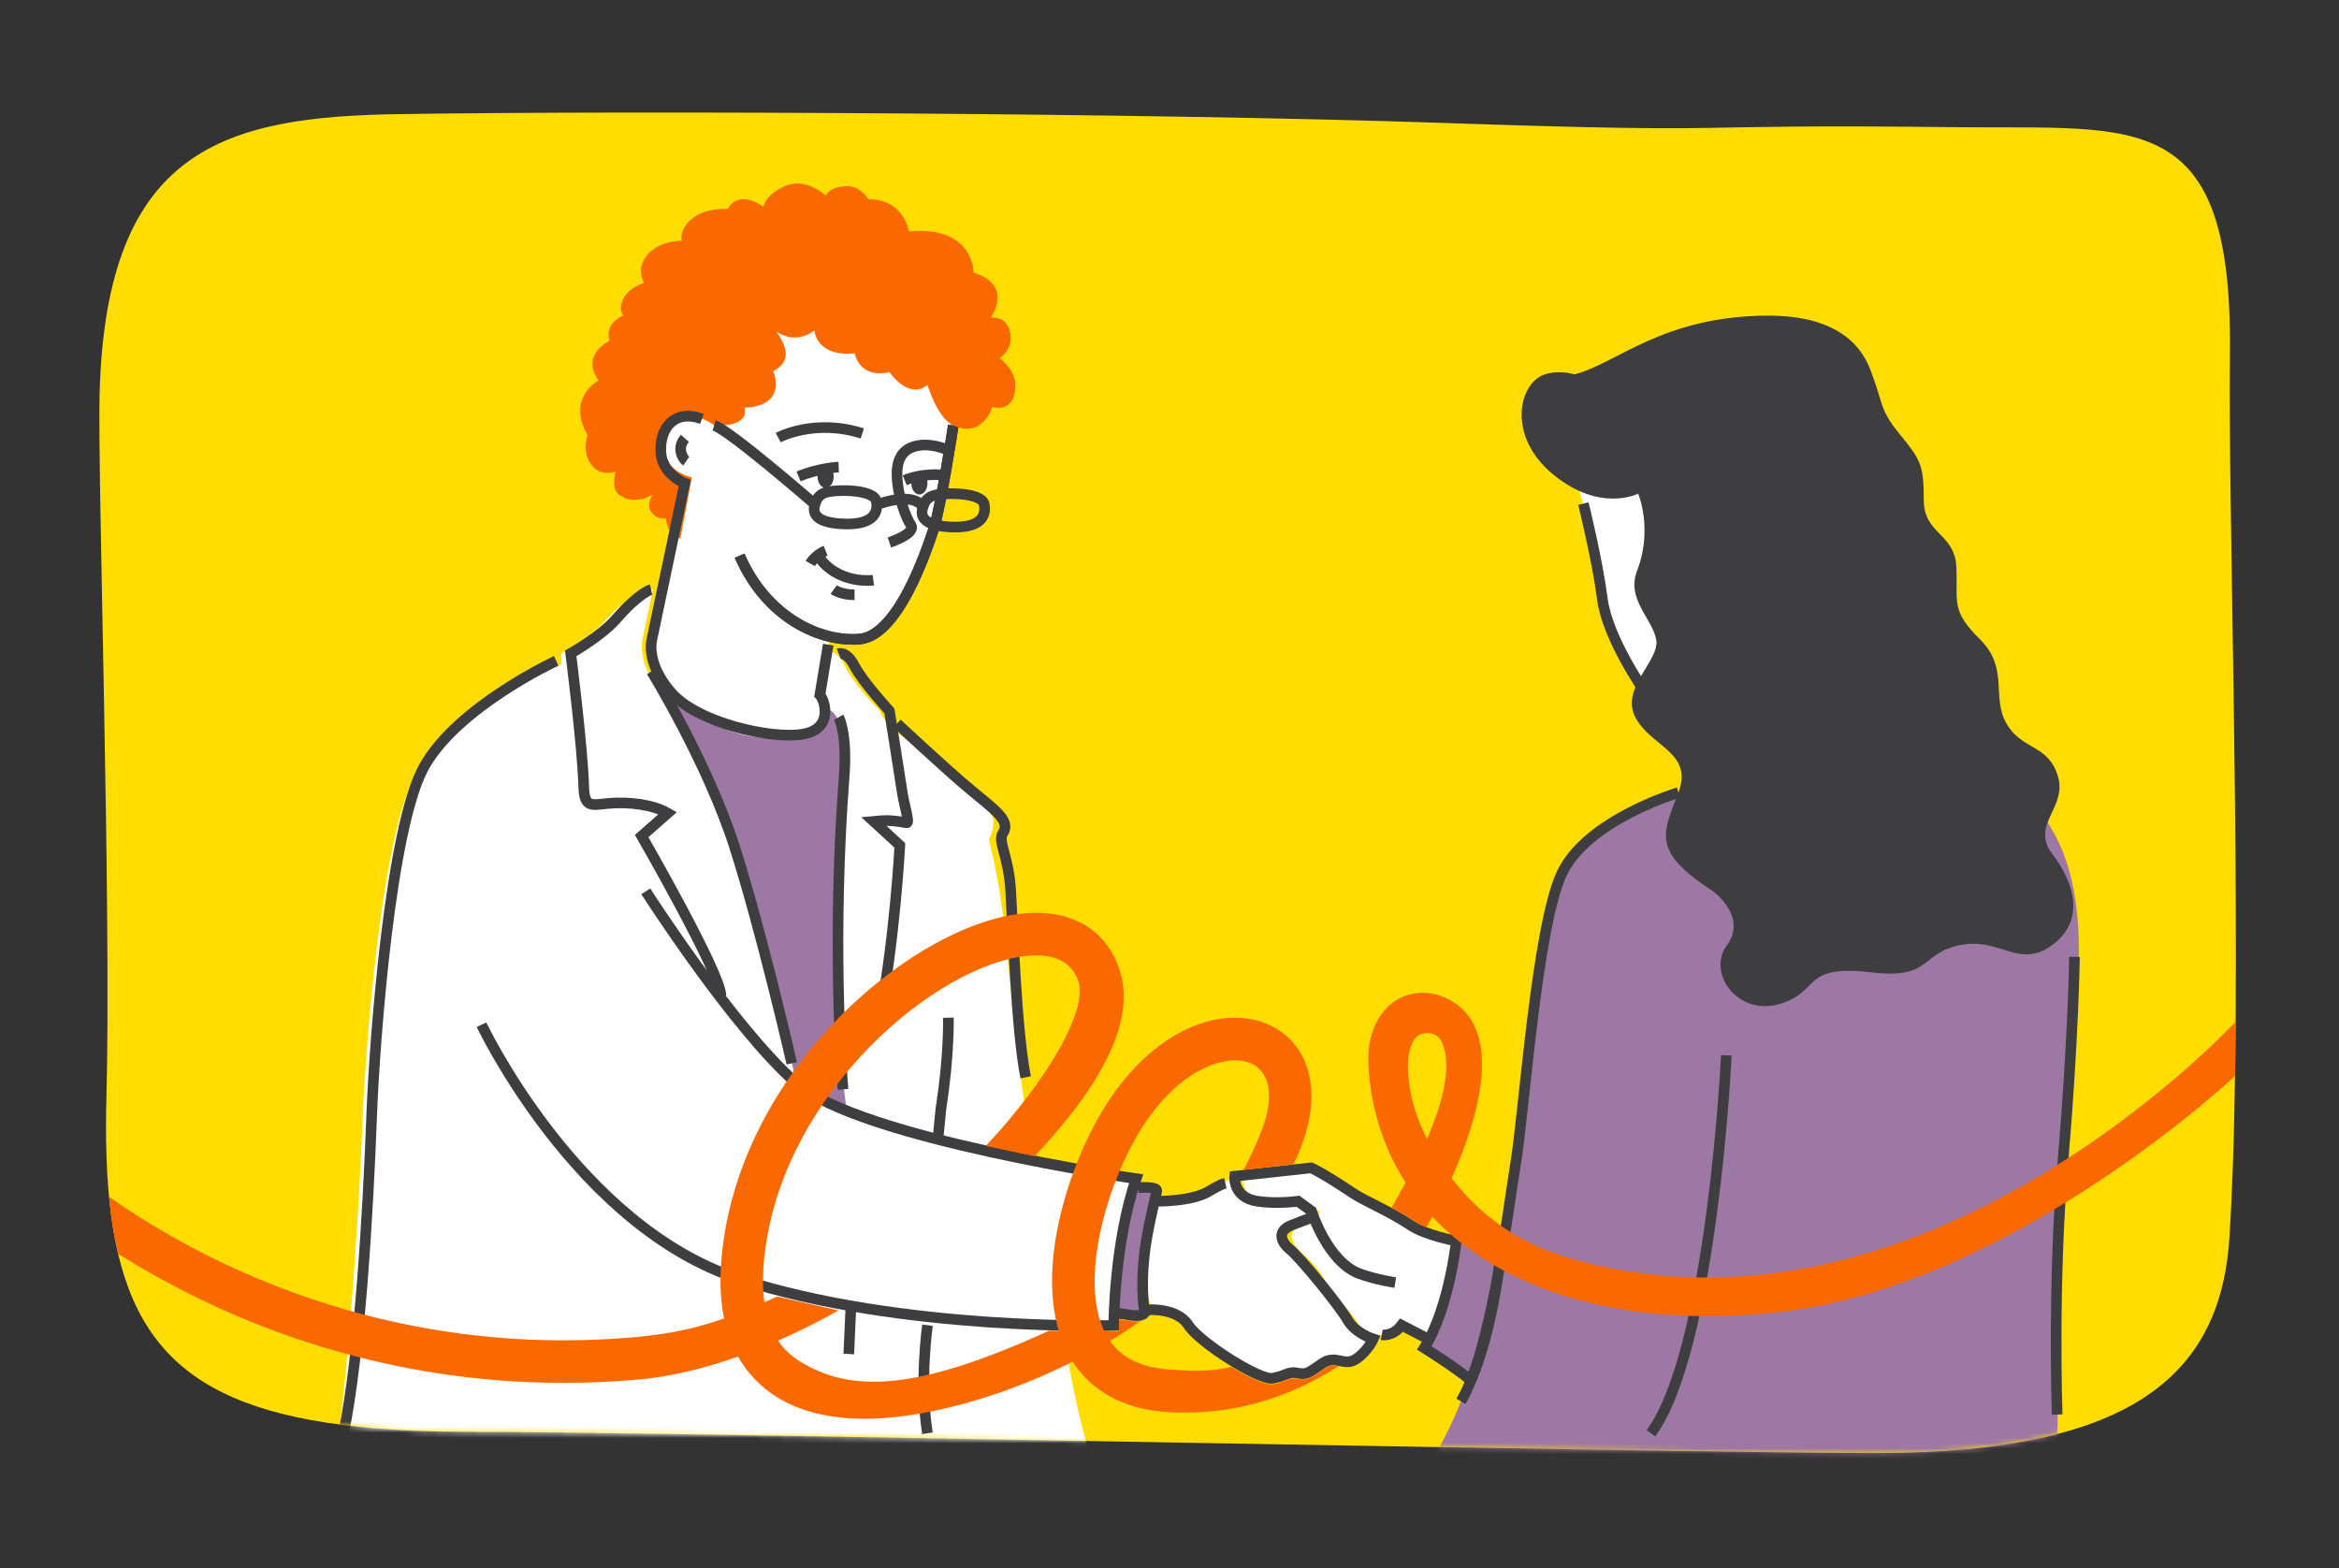 <svg width="440" height="295" viewBox="0 0 440 295" fill="none" xmlns="http://www.w3.org/2000/svg">
<rect x="0" y="0" width="440" height="295" fill="#333333" stroke="none"/>
<path d="M420.31 209.27C420.24 212.66 420.15 215.97 420.04 219.16C419.87 223.85 419.67 228.3 419.42 232.45C417.9 257.69 402.41 273.35 352.93 273.35C314.84 273.35 124.29 269.35 88.88 269.36C46.49 269.36 28.1 260.81 22.22 235.87C21.44 232.59 20.88 229.02 20.51 225.15C19.98 219.58 19.84 213.38 20.02 206.51C20.97 170.4 18.31 89.03 18.74 73.85C20.03 27.81 42.39 21.98 74.96 21.47C119.44 20.78 217.28 21.28 270.69 23.1C332.96 25.23 310.85 23.26 368.21 23.93C402.28 24.33 420.04 20.01 419.48 66.77C419.15 94.7 421.38 161.18 420.31 209.27Z" fill="#FFDD00"/>
<mask id="mask0_11282_15305" style="mask-type:luminance" maskUnits="userSpaceOnUse" x="18" y="21" width="403" height="253">
<path d="M18.74 73.85C20.03 27.82 42.39 21.98 74.96 21.48C119.45 20.79 217.29 21.28 270.69 23.11C332.96 25.24 310.85 23.27 368.21 23.94C402.28 24.34 420.03 20.02 419.48 66.77C419.09 99.58 422.23 185.55 419.42 232.45C417.9 257.69 402.41 273.35 352.93 273.35C314.84 273.35 124.29 269.35 88.88 269.36C32.88 269.37 18.77 254.44 20.03 206.51C20.98 170.4 18.32 89.03 18.74 73.85Z" fill="white"/>
</mask>
<g mask="url(#mask0_11282_15305)">
<path d="M156.039 120.28L154.309 130.75C155.289 131.8 156.919 137.22 150.949 138.14C144.979 139.06 131.369 135.98 126.399 130.36C121.429 124.74 122.709 120.28 122.709 120.28L128.889 90.9C126.859 90.33 120.199 85.4 123.729 79.51C127.259 73.62 134.579 78.59 134.579 78.59C142.359 78.02 143.929 60.09 143.929 60.09C152.559 56.82 173.619 65.71 173.619 65.71C172.989 68.91 179.349 80.02 179.349 80.02C179.349 80.02 176.669 100.15 171.889 109.19C167.649 117.21 166.019 118.77 161.699 120.21C161.699 120.21 158.199 120.65 156.049 120.26L156.039 120.28Z" fill="white"/>
<path d="M179.33 80.03C179.33 80.03 176.98 95.52 175.6 99.64C174.22 103.76 168.93 119.64 161.68 120.23C154.43 120.82 144.23 116.31 139.13 104.54" stroke="#3E3D40" stroke-width="2" stroke-miterlimit="10"/>
<path d="M179.33 80.03C179.33 80.03 176.98 95.52 175.6 99.64C174.22 103.76 168.93 119.64 161.68 120.23C154.43 120.82 144.23 116.31 139.13 104.54" stroke="#3E3D40" stroke-width="2" stroke-miterlimit="10"/>
<path d="M146.39 82.32C146.39 82.32 153.19 78.66 162.21 81.54" stroke="#3E3D40" stroke-width="2" stroke-miterlimit="10"/>
<path d="M178.58 84.76C178.58 84.76 174.51 82.8 171.29 84.25C168.07 85.7 168.72 89.95 168.94 91.6C169.23 93.82 170.31 97.22 171.36 98.79C172.41 100.36 167.31 102.06 167.31 102.06" stroke="#3E3D40" stroke-width="2" stroke-miterlimit="10"/>
<path d="M157.77 87.87C157.77 87.87 154.09 88.02 150.22 89.63" stroke="#3E3D40" stroke-width="2" stroke-miterlimit="10"/>
<path d="M155.31 91.78C156.15 91.78 156.83 90.822 156.83 89.64C156.83 88.458 156.15 87.5 155.31 87.5C154.471 87.5 153.79 88.458 153.79 89.64C153.79 90.822 154.471 91.78 155.31 91.78Z" fill="#3E3D40"/>
<path d="M177.009 89.34C177.009 89.34 173.599 88.96 170.189 90.35" stroke="#3E3D40" stroke-width="2" stroke-miterlimit="10"/>
<path d="M172.95 93.03C173.789 93.03 174.47 92.072 174.47 90.89C174.47 89.708 173.789 88.75 172.95 88.75C172.11 88.75 171.43 89.708 171.43 90.89C171.43 92.072 172.11 93.03 172.95 93.03Z" fill="#3E3D40"/>
<path d="M164.29 109.15C164.29 109.15 157.38 110.08 153.8 104.4" stroke="#3E3D40" stroke-width="2" stroke-miterlimit="10"/>
<path d="M156.83 110.91C156.83 110.91 158.2 111.91 160.75 111.89" stroke="#3E3D40" stroke-width="2" stroke-miterlimit="10"/>
<path d="M152.42 106.01C152.42 106.01 153.35 104.39 155.31 103.61" stroke="#3E3D40" stroke-width="2" stroke-miterlimit="10"/>
<path d="M128.839 82.46C127.229 84.29 128.439 86.3 129.089 86.75" stroke="#3E3D40" stroke-width="2" stroke-miterlimit="10"/>
<path d="M174.47 72.38C174.47 72.38 176.3 78.65 179.34 80.03C184.93 82.55 186.69 76.55 186.69 76.55C186.69 76.55 190.99 77.98 191 72.38C191 69.54 188.06 67.38 188.06 67.38C188.06 67.38 190.31 65.91 190.12 63.36C189.93 60.81 188.55 59.63 186.39 59.73C186.39 59.73 190.8 53.65 183.15 51.3C183.15 51.3 183.25 42.38 170.99 43.55C170.99 43.55 170.11 37.47 163.34 37.47C163.34 37.47 161.87 34.92 159.22 35.02C156.57 35.12 155.78 36.1 155.3 36.78C155.3 36.78 151.58 33.25 147.66 35.01C143.74 36.78 143.64 38.93 143.64 38.93C143.64 38.93 139.13 35.4 136.88 39.32C136.88 39.32 132.66 38.93 129.95 41.34C127.67 43.37 128.26 45.3 128.26 45.3C128.26 45.3 123.88 45.17 121.59 48.18C119.56 50.85 121.17 53.25 121.17 53.25C121.17 53.25 117.98 54.02 117.02 56.78C116.46 58.38 117.22 59.36 117.22 59.36C117.22 59.36 113.76 60.6 114.64 64.13C114.64 64.13 109.15 66.68 112.58 71.58C112.58 71.58 106.5 74.82 110.52 81.87C110.52 81.87 109.22 85.33 111.6 87.85C113.27 89.61 115.82 88.73 115.82 88.73C115.82 88.73 114.84 91.75 116.41 93.01C119.31 95.33 122.88 93.01 122.88 93.01C122.88 93.01 121.41 94.71 122.49 96.28C123.57 97.85 125.24 97.55 125.24 97.55C125.24 97.55 125.63 100.98 127.99 101.28L130.15 89.8C130.15 89.8 124.56 88.72 124.86 83.48C125.15 78.24 129.57 76.67 134.37 80.01C134.37 80.01 140.94 80.6 140.06 76.68C140.06 76.68 143.59 76.78 145.16 74.72C146.73 72.66 145.45 69.82 145.45 69.82C145.45 69.82 147.7 68.84 147.8 66.78C147.9 64.72 146.04 62.37 146.04 62.37C146.04 62.37 149.37 65.02 153.2 62.17C153.2 62.17 153.49 67.17 160.8 66.48C160.8 66.48 161.5 71.28 167.35 70.01C167.35 70.01 170.94 75.4 174.51 72.36L174.47 72.38Z" fill="#FA6900"/>
<path d="M61.89 282.08C64.92 267.26 67.45 230.47 68.16 211.6C68.68 197.69 71.69 157.68 77.96 146.31C84.23 134.94 102.86 126.31 102.86 126.31L105.59 124.94V122.93C105.59 122.93 111.71 119.35 114.1 116.51C116.49 113.67 121.12 110.53 122.82 110.92L120.85 120.28C120.85 120.28 119.6 126.44 126.27 131.96C132.95 137.48 144.91 139.74 150.2 137.97C155.49 136.2 152.45 130.75 152.45 130.75L155.06 122.29C155.06 122.29 157.46 122 158.98 125.33C160.5 128.66 165.53 133.76 165.53 133.76C165.53 133.76 165.88 135.11 167.93 137.01C169.98 138.91 186.91 151.74 186.89 154.24C186.87 156.74 185.99 157.85 185.99 157.85C185.99 157.85 187.85 164.37 189.05 175.33C190.25 186.29 192.85 216.79 195.59 219.44L213.71 221.73C213.71 221.73 207.8 236.98 209.5 249.33L202.52 249.24L199.91 249.27C199.91 249.27 202.67 271.04 208.3 282.08H61.89Z" fill="white"/>
<path d="M104.63 124.32C104.63 124.32 86 132.95 79.73 144.32C73.46 155.69 70.45 195.7 69.93 209.61C69.22 228.48 67.67 254.81 64.63 269.63" stroke="#3E3D40" stroke-width="2" stroke-miterlimit="10"/>
<path d="M214.099 223.42C214.099 223.42 217.809 224 217.599 224.94C217.119 227.11 215.829 232.32 215.349 236.26C214.429 243.78 215.279 248.21 215.279 248.21C215.279 248.21 214.759 248.81 211.879 248.15C209.579 247.63 209.449 247.06 209.449 247.06C209.449 247.06 209.899 231.92 214.089 223.41L214.099 223.42Z" fill="#9E78A4"/>
<path d="M216.459 245.72C216.459 245.72 221.819 245.33 223.909 248.6C225.999 251.87 237.239 258.99 239.729 258.6C242.219 258.21 242.739 257.23 244.439 257.62C246.139 258.01 246.659 257.49 249.149 255.79C251.639 254.09 253.199 256.44 255.419 255.01C257.639 253.58 258.689 251.22 258.689 251.22C258.689 251.22 255.289 250.13 253.849 247.6C252.409 245.07 245.109 236.02 242.869 234.22C241.999 233.52 239.989 231.08 243.389 229.78L246.789 228.47L244.139 226.61C244.139 226.61 232.669 228.35 231.389 221.86C231.389 221.86 228.639 223.31 226.229 224.7C223.819 226.09 218.209 225.8 218.209 225.8C218.209 225.8 214.109 238.01 216.459 245.73V245.72Z" fill="white"/>
<path d="M261.429 251.24C261.429 251.24 263.489 251.65 265.159 249.43L270.359 253.88C270.359 253.88 273.639 240.64 273.009 233.29C273.009 233.29 269.859 232.58 266.899 230.62C262.459 227.68 258.489 226.24 255.759 224.4C250.379 220.78 248.179 219.82 248.179 219.82L233.799 221.39C233.799 221.39 233.339 225.38 238.049 226.1C241.699 226.66 245.699 226.1 245.699 226.1L248.249 227.96C248.249 227.96 247.819 229.56 246.059 230.45C246.059 230.45 242.239 230.79 243.069 233.2C243.899 235.61 246.829 236.63 248.919 240.36C251.009 244.09 254.379 246.86 255.519 249.15C256.659 251.44 261.459 251.24 261.459 251.24H261.429Z" fill="white"/>
<path d="M259.92 251.11C259.92 251.11 261.98 251.52 263.65 249.3L269.46 252.3C269.46 252.3 274.63 240.81 273.99 233.46C273.99 233.46 268.34 232.46 265.37 230.5C260.93 227.56 256.96 226.12 254.23 224.28C248.85 220.66 246.65 219.7 246.65 219.7L232.27 221.27C232.27 221.27 231.81 225.26 236.52 225.98C240.17 226.54 244.17 225.98 244.17 225.98L246.72 227.84C246.72 227.84 249.7 237.31 255.67 239.58C258.68 240.72 262.47 241.28 262.47 241.28" stroke="#3E3D40" stroke-width="2" stroke-miterlimit="10"/>
<path d="M217.81 225.98C217.81 225.98 223.77 226.03 226.98 224.35C227.85 223.89 229.4 222.85 230.51 222.59" stroke="#3E3D40" stroke-width="2" stroke-miterlimit="10"/>
<path d="M297.569 93.95C297.569 93.95 300.189 104.39 301.139 111.89C301.919 118.01 307.569 126.3 307.569 126.3C307.569 126.3 310.639 133.95 319.529 131.33C328.419 128.72 332.339 108.32 332.339 102.05C332.339 95.78 324.759 86.46 314.949 83.67C305.139 80.88 295.859 87.5 295.859 87.5L297.559 93.95H297.569Z" fill="white"/>
<path d="M297.859 94.74C297.859 94.74 300.459 105.18 301.429 112.68C302.399 120.18 309.429 130.13 309.429 130.13" stroke="#3E3D40" stroke-width="2" stroke-miterlimit="10"/>
<path d="M315.74 149.1C315.74 149.1 366.46 139.18 378.22 147.55C389.98 155.92 391.91 170.57 390.79 186.11C389.58 202.9 389.13 213.49 388.24 226.35C386.46 252.19 387.2 290.34 387.2 290.34L257.88 292C257.88 292 270.18 276.04 274.81 263.63C278.81 252.91 283.5 228.53 285.1 218.86C286.7 209.19 289.05 174.48 293.76 164.36C298.47 154.24 315.72 149.1 315.72 149.1" fill="#9E78A4"/>
<path d="M324.749 198.53C324.749 198.53 322.139 253.76 310.569 269.64" stroke="#3E3D40" stroke-width="2" stroke-miterlimit="10"/>
<path d="M390.24 180.01C390.24 180.01 390.04 195.28 388.08 218.42C386.12 241.56 386.98 266.11 386.98 266.11" stroke="#3E3D40" stroke-width="2" stroke-miterlimit="10"/>
<path d="M296.13 70.42C296.13 70.42 293.48 69.54 290.64 70.42C285.72 71.95 283.32 82.03 292.21 89.29C301.1 96.55 308.16 92.86 308.16 92.86C308.16 92.86 311 99.48 307.96 107.38C305.9 112.73 310.77 116.27 311.55 120.27C312.33 124.27 304.75 129.37 307.63 134.93C310.51 140.49 318.61 141.5 315.73 149.1C312.85 156.7 310.5 160.1 322.27 167.68C322.27 167.68 328.81 172.45 324.88 177.78C320.96 183.11 326.97 191.21 334.81 188.86C342.65 186.51 338.75 181.35 352.15 182.93C363.46 184.26 361.21 179.25 368.8 177.78C376.38 176.31 379.78 182.39 386.06 177.78C392.34 173.17 390.24 166.11 386.06 160.62C381.88 155.13 388.94 151.99 387.11 145.98C385.28 139.97 380.31 141.14 377.44 136.11C374.57 131.08 377.96 125.69 372.47 120.28C366.98 114.87 368.29 113.37 368.03 106.8C367.77 100.23 361.89 100.59 361.89 94.05C361.89 87.51 361.3 86.48 357.38 81.7C353.46 76.92 354.34 76.01 351.82 69.5C348.92 61.98 341.4 59.38 332.73 59.38C312.7 59.38 303.98 68.53 296.13 70.43V70.42Z" fill="#3E3D40"/>
<path d="M122.479 110.91C122.479 110.91 120.309 111.4 115.869 116.5C113.139 119.63 107.359 122.92 107.359 122.92C107.359 122.92 109.599 140.42 109.809 148.02C109.919 152.12 111.359 151.41 114.569 151.13C118.289 150.81 122.869 151.36 125.609 152.97L120.709 157.28C120.709 157.28 135.609 183.16 135.609 187.28" stroke="#3E3D40" stroke-width="2" stroke-miterlimit="10"/>
<path d="M157.77 122.97C157.77 122.97 159.24 122.38 160.76 125.32C162.28 128.26 167.31 133.75 167.31 133.75C167.31 133.75 169.16 145.25 169.73 149.09C170.08 151.46 171.21 154.92 170.55 154.79C167.25 154.17 166.14 154.37 164.37 154.53L169.27 159.04C169.27 159.04 168.35 177.08 165.22 192.77" stroke="#3E3D40" stroke-width="2" stroke-miterlimit="10"/>
<path d="M168.75 136.11C168.75 136.11 177.91 144.69 182.57 148.56C187.18 152.38 190.22 154.48 188.65 156.73C187.62 158.21 189.72 161.01 190.12 167.48C190.52 173.95 191.18 193.77 192.94 202.67" stroke="#3E3D40" stroke-width="2" stroke-miterlimit="10"/>
<path d="M126.319 130.36C126.319 130.36 136.659 142.19 151.979 137.97C151.979 137.97 154.429 137.68 155.309 133.56C155.309 133.56 159.229 132.19 158.789 146.11C158.349 160.03 155.409 181.85 159.229 208.49C159.229 208.49 152.939 206.76 149.789 203.76C149.789 203.76 142.989 171.64 138.159 159.25C133.329 146.86 126.319 130.36 126.319 130.36Z" fill="#9E78A4"/>
<path d="M148.94 200.03C148.94 200.03 143.25 175.13 138.16 159.25C133.07 143.37 122.56 126.31 122.56 126.31" stroke="#3E3D40" stroke-width="2" stroke-miterlimit="10"/>
<path d="M157.769 134.93C157.769 134.93 159.429 137.89 158.799 146.11C156.539 175.46 158.219 201.01 158.589 204.93" stroke="#3E3D40" stroke-width="2" stroke-miterlimit="10"/>
<path d="M155.799 121.27L154.229 130.75C155.209 131.8 156.839 137.22 150.869 138.14C144.899 139.06 131.289 135.98 126.319 130.36C121.349 124.74 122.629 120.28 122.629 120.28L128.809 90.9C128.809 90.9 124.469 89.23 124.299 84.91C124.129 80.59 126.819 76.91 132.039 78.8" stroke="#3E3D40" stroke-width="2" stroke-miterlimit="10"/>
<path d="M178.409 191.45C178.409 191.45 178.569 198.72 177.009 208.49L176.399 214.74" stroke="#3E3D40" stroke-width="2" stroke-miterlimit="10"/>
<path d="M174.47 249.3C174.47 249.3 172.93 260.09 174.47 269.64" stroke="#3E3D40" stroke-width="2" stroke-miterlimit="10"/>
<path d="M246.42 229.15L243.02 230.46C239.62 231.77 241.62 234.2 242.5 234.9C244.74 236.7 252.04 245.75 253.48 248.28C254.92 250.81 258.32 251.9 258.32 251.9C258.32 251.9 257.27 254.25 255.05 255.69C252.83 257.13 251.26 254.77 248.78 256.47C246.3 258.17 245.77 258.69 244.07 258.3C242.37 257.91 241.85 258.89 239.36 259.28C236.87 259.67 225.63 252.55 223.54 249.28C221.45 246.01 216.09 246.4 216.09 246.4" stroke="#3E3D40" stroke-width="2" stroke-miterlimit="10"/>
<path d="M153.36 94.69C152.88 96.1 152.84 98.14 157.94 98.52C163.04 98.9 165.36 97.36 164.87 94.35C164.48 91.96 157.05 92.03 155.22 92.68C153.93 93.14 153.6 94.02 153.37 94.69H153.36Z" stroke="#3E3D40" stroke-width="2" stroke-miterlimit="10"/>
<path d="M173.65 95.27C173.17 96.68 173.13 98.72 178.23 99.1C183.33 99.48 185.65 97.94 185.16 94.93C184.77 92.54 177.34 92.61 175.51 93.26C174.22 93.72 173.89 94.6 173.66 95.27H173.65Z" stroke="#3E3D40" stroke-width="2" stroke-miterlimit="10"/>
<path d="M165.56 94.74C165.56 94.74 171.88 92.42 173.65 95.44" stroke="#3E3D40" stroke-width="2" stroke-miterlimit="10"/>
<path d="M153.06 94.66C153.06 94.66 137.11 80.82 134.33 80.03" stroke="#3E3D40" stroke-width="2" stroke-miterlimit="10"/>
<path d="M214.1 223.42C214.1 223.42 217.81 223.13 217.6 224.07C217.12 226.24 215.83 231.45 215.35 235.39C214.43 242.91 215.369 246.99 215.369 246.99C215.369 246.99 214.77 247.9 211.88 247.28C211.06 247.1 209.979 247.07 209.979 247.07" stroke="#3E3D40" stroke-width="2" stroke-miterlimit="10"/>
<path d="M90.58 192.78C90.58 192.78 108.49 230.69 139.14 240.62C169.79 250.55 209.52 249.34 209.52 249.34C209.52 249.34 209.54 233.97 213.73 221.74C213.73 221.74 161.69 214.22 149.79 203.76C137.89 193.3 121.48 167.68 121.48 167.68" stroke="#3E3D40" stroke-width="2" stroke-miterlimit="10"/>
<path d="M160.07 245.78L159.67 254.72" stroke="#3E3D40" stroke-width="2" stroke-miterlimit="10"/>
<path d="M274.12 232.1C274.12 232.1 272.91 245.6 267.93 253.58C267.93 253.58 273.92 257.32 276.7 259.68C276.7 259.68 280.9 250.92 282.65 233.04L274.13 232.09L274.12 232.1Z" fill="#9E78A4" stroke="#3E3D40" stroke-width="2" stroke-miterlimit="10"/>
<path d="M315.74 149.1C315.74 149.1 298.48 154.23 293.78 164.36C289.07 174.48 286.72 209.19 285.12 218.86C283.52 228.53 280.61 253.76 274.83 263.63" stroke="#3E3D40" stroke-width="2" stroke-miterlimit="10"/>
</g>
<path d="M420.44 202.43C420.44 202.43 378.84 241.51 335.46 246.74C292.23 251.95 259.32 233.56 257.41 200.34C257.09 194.7 259.37 189.49 263.77 187.58C266.73 186.3 269.85 186.56 272.67 188.08C287.3 195.98 271.51 225.68 268.32 230.86C268.32 230.86 267.61 230.76 265.89 229.62C264.61 228.77 261.79 227.16 261.79 227.16C263.74 223.61 275.01 205.18 271.35 196.31C270.19 193.48 267.14 194.3 266.45 195.06C263.62 198.14 265.19 205.74 266.22 208.91C268.82 216.89 276.9 230.95 293.8 236.21C360.75 257.05 420.57 192.19 420.57 192.19L420.45 202.44L420.44 202.43Z" fill="#FA6900"/>
<path d="M251.8 256.99C238.91 265.31 227.73 265.73 222.55 265.73C221.49 265.73 220.43 265.69 219.37 265.62C208.87 264.88 203.72 259.59 201.26 255.29C194.51 243.51 199.09 225.24 205.07 213.18C214.18 194.78 228.51 188.83 237.94 192.47C245.36 195.33 248.43 203.28 245.75 212.72C244.92 215.65 243.98 217.75 243.28 219.04L233.92 220.08C235.26 217.68 237.4 212.87 238.06 210.54C239.57 205.21 238.45 201.24 235.07 199.94C230.01 197.99 219.58 201.91 212.24 216.73C206.91 227.48 203.38 242.89 208.2 251.32C210.41 255.17 214.24 257.24 219.93 257.63C223.93 257.92 227.75 258.13 231.6 257.12C234.68 258.99 237.87 260.53 239.38 260.39C241.28 260.21 242.43 259.14 243.56 259.32C245.28 259.59 246.03 259.77 249.12 257.52C249.17 257.48 249.84 257.07 249.89 257.04C250.56 256.68 251.8 257 251.8 257V256.99Z" fill="#FA6900"/>
<path d="M162.64 266.9C156.39 266.9 150.68 265.67 146.04 262.76C140.72 259.42 134.6 252.37 135.65 237.72C138.16 202.68 169.87 175.45 190.6 172.09C200 170.56 207.11 173.88 210.14 181.18C212.28 186.34 214.02 196.94 194.62 217.52L185.45 215.56C196.83 203.48 205.01 189.73 202.74 184.24C201.19 180.5 197.54 179.07 191.87 179.99C174.12 182.87 145.82 207.59 143.62 238.3C143.01 246.88 145.25 252.84 150.29 256C159.94 262.06 172.26 261.78 197.02 250.48C197.11 250.44 197.29 250.34 197.29 250.34L210.51 250.46C210.51 250.46 210.45 248.21 210.53 248.21C210.82 248.21 211.77 248.37 212.61 248.51C213.39 248.64 214.45 248.55 214.45 248.55C199.17 259.55 177.51 266.91 162.63 266.91L162.64 266.9Z" fill="#FA6900"/>
<path d="M157.74 246.52C144.63 253.87 131.43 258.51 120.22 259.51C115.35 259.95 110.6 260.15 105.99 260.15C73.32 260.15 47.34 249.96 30.53 240.75C27.57 239.13 24.8 237.49 22.22 235.87C21.44 232.59 20.88 229.02 20.51 225.15C24.55 227.97 29.27 230.97 34.64 233.89C52.81 243.79 82.26 254.89 119.51 251.54C129.6 250.64 136.16 248.5 146.19 243.91L157.74 246.52Z" fill="#FA6900"/>
</svg>
